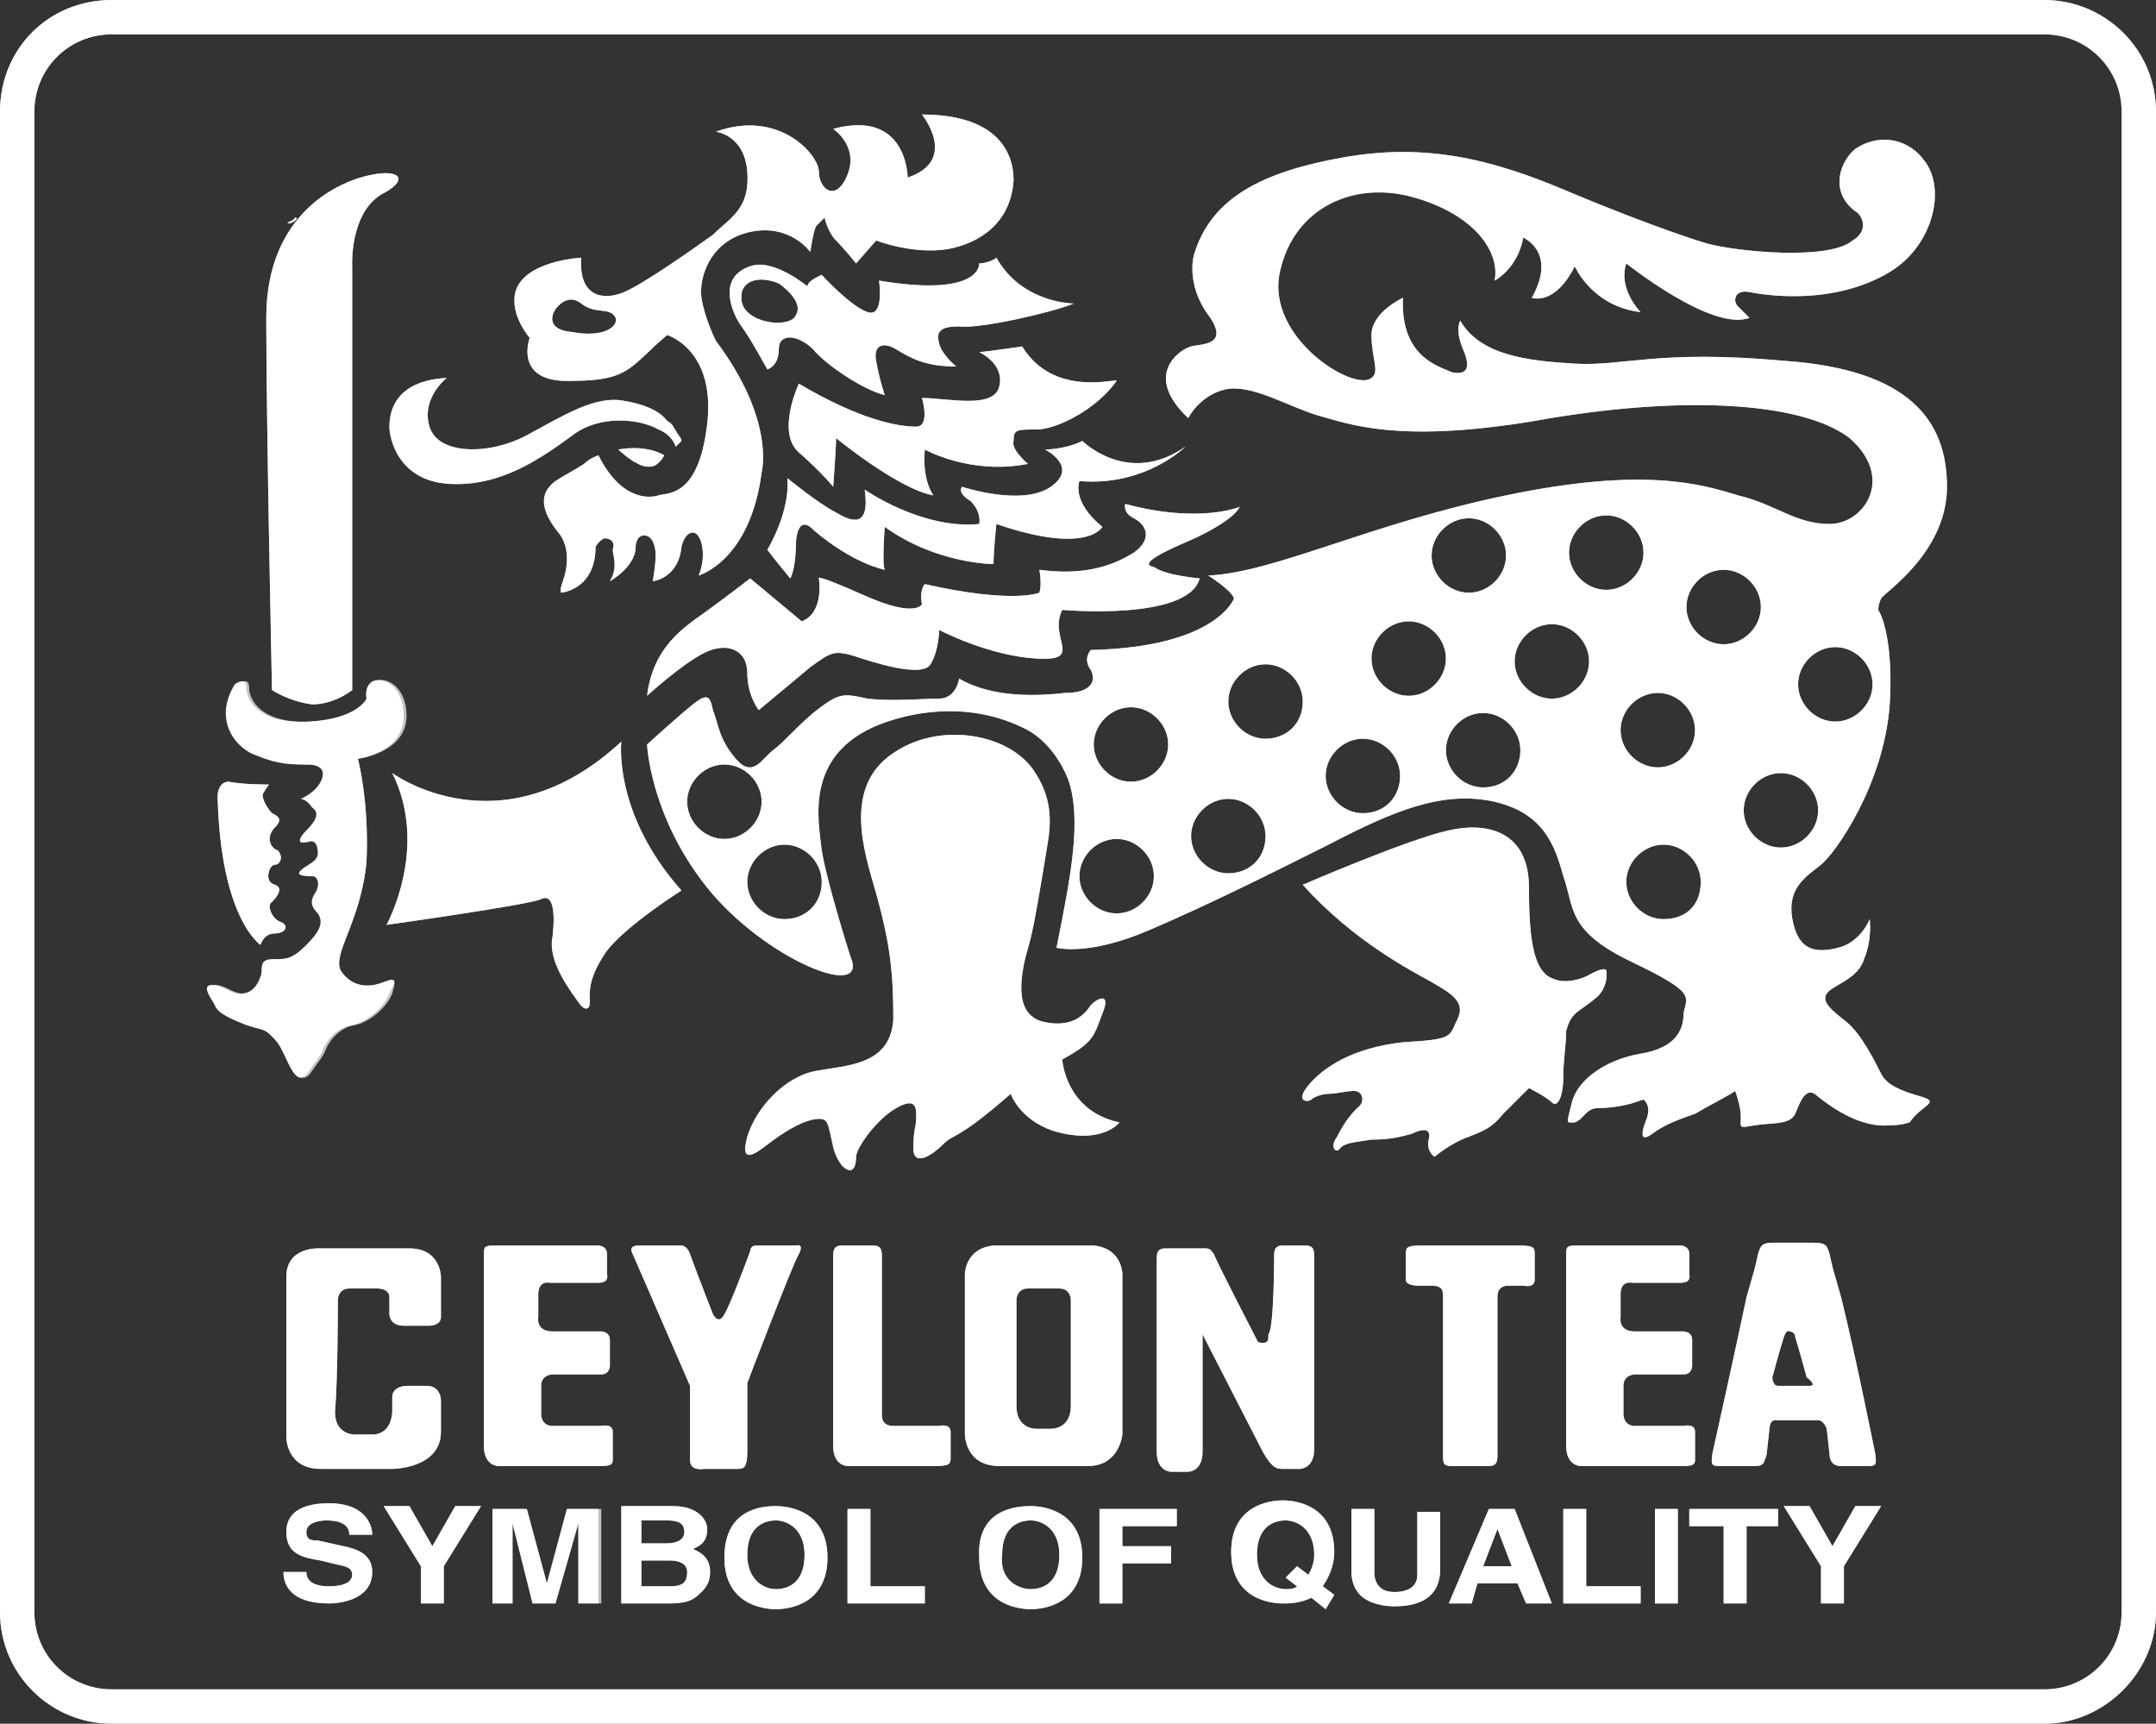 <svg xmlns="http://www.w3.org/2000/svg" xmlns:xlink="http://www.w3.org/1999/xlink" id="Layer_1" x="0px" y="0px" viewBox="-441 250.8 75.3 60.2" style="enable-background:new -441 250.8 75.3 60.2;" xml:space="preserve"><rect x="-441" y="250.8" width="75.3" height="60.2" fill="#333333" stroke="none"/><style type="text/css">	.st0{opacity:0.7;}	.st1{fill:#FFFFFF;}</style><g>	<g class="st0">		<g>			<path class="st1" d="M-369.6,311h-67.5c-2.1,0-3.9-1.7-3.9-3.9v-52.4c0-2.2,1.7-3.9,3.9-3.9h67.5c2.1,0,3.9,1.7,3.9,3.9v52.4    C-365.7,309.2-367.5,311-369.6,311z M-437.1,252c-1.5,0-2.7,1.2-2.7,2.7v52.4c0,1.5,1.2,2.7,2.7,2.7h67.5c1.5,0,2.7-1.2,2.7-2.7    v-52.4c0-1.5-1.2-2.7-2.7-2.7H-437.1z"></path>		</g>		<g>			<g>				<path class="st1" d="M-421,264.1c2,0,2-0.5,3.3-1.6c0,0,1.7,0.5,1.4,3.1c-0.3,2.6-1.4,2.4-1.7,2.5s-1.3,0.2-2.1-1.4     c0,0-0.3,0.1-0.5,0.3c-0.3,0.2-0.7,0.4-1,0.6c-0.4,0.3-0.7,0.8,0.1,1.8c0,0,0.3,0.3,0.3,0.9c0,0.7-0.3,1-0.2,1.2     c0,0,1.2-0.1,1.2-1.6c0,0,0.1-0.2,0.3-0.3c0.2,0,0.4,0.1,0.3,0.4c0,0.2,0.2,0.6-0.1,1.1c0,0,0.9-0.5,0.9-1.2c0,0,0-0.4,0.3-0.4     c0.3,0,0.4,0.4,0.4,0.7c0,0.3-0.1,0.9-0.1,0.9s0.9-0.1,1-1.2c0,0,0.1-0.5,0.4-0.5c0.3,0,0.5,0.8,0.2,1.5c0,0,1.8-0.5,2.2-3.6     c0,0,0.5-1.8-1.6-4.6c0,0-0.4-0.8-0.5-1.5c-0.1-0.7,0.3-2,1.7-2.3c1.4-0.3,2.1,0.7,2.1,0.7s0.1-0.7,0.2-0.9     c0.1-0.1,0.3-0.3,0.3-0.3s0.1,0.5,0.4,0.8c0.3,0.3,0.7,0.8,0.7,0.8l0.7-0.8c0,0,1.3,0.5,2.5,0.3c1.1-0.2,2.2-0.9,2.3-2.4     c0-1.1-0.7-2.3-3.2-2.3c0,0,1.3,1.6-0.5,2.2c0,0,0-2.4-2.6-1.7c0,0,0.9,0.6,0.5,1.6c-0.4,1-1,0.5-1-0.1c0-0.6-1.4-2.2-3.6-1.4     c0,0,1,0.1,1.1,1.4c0.1,1.3-0.6,1.6-1.2,2.2c-0.7,0.5-2.4,1.7-3.1,2c-0.7,0.3-1.6,0.2-1.5-1.2c0,0-2,0.1-2.3,1.2     c-0.2,0.8,0.5,1.6,0.5,1.6S-423.1,264.2-421,264.1z M-421.6,261.6c0,0,0.4-0.6,0.9-0.2s1,0.1,1.2,0.5c0.1,0.3-0.4,0.7-1.5,0.5     C-422.1,262.3-421.6,261.6-421.6,261.6z"></path>				<path class="st1" d="M-406.8,260c0,0,0.1,1.2-3.5,0.6c0,0,0.2,1.3-0.4,1.1c-0.6-0.2-1.6-1.3-1.6-1.3s-0.5,0.2-0.5,0.4     c0,0-1.2-1-2-0.7c-1.2,0.4-0.6,1.7-0.3,2.1c0.3,0.4,0.9,1.5,0.9,1.5s0.4-0.1,0.4-0.7s0.7-0.5,1.2,0c0.4,0.5,1.7,1.4,2.5,1.6     c0,0-0.2-0.6-0.3-1.2c-0.1-0.5,0.2-0.7,0.7-0.4c0.5,0.3,1,0.6,2.1,0.6c0,0-0.5-0.4-0.6-0.8c-0.1-0.4,0-0.6,0.7-0.6     c0.7,0.1,3.3-0.5,4-0.8c0,0-1.8,0-2.7-1.6C-406.3,259.9-406.6,260-406.8,260z M-413.2,261.8c-0.2,0.5-1.8,0.3-1.9-0.5     c-0.1-0.7,0.6-0.9,1.3-0.6C-413.8,260.7-412.9,261.3-413.2,261.8z"></path>				<path class="st1" d="M-405.3,262.9c0,0-1.4,0.2-1.5,0.2c0,0,0.9,0.4,0.7,1.2c-0.2,0.8-1.8,0.4-2.7,0.4c0,0,0.3,1-0.2,1     c-0.6,0-1.9-0.2-4.1-1.5c0,0-0.8,1.7,0,2.4c0.8,0.7,1.2,1.2,1.2,1.2s0.1-1.3,0.1-1.7c0,0,2.2,1.8,3.4,2c0,0-0.4-0.5-0.3-1.6     c0,0,1.6,0.9,3.6,0.5c0,0-0.6-0.5-0.5-0.8c0-0.4,0.1-0.4,0.8-0.4c0.7,0,2.1-0.7,2.8-1.7C-402,264-404.2,264.7-405.3,262.9z"></path>				<path class="st1" d="M-403.2,266.2c-0.6,0.3-1.3,0.3-1.3,0.3s1.2,0.6,0.2,1.3c-1,0.7-3.1,0-3.1,0s-0.2,0.2,0.3,0.5     c0.4,0.4,0.3,0.8,0.3,0.8c-2,0.2-4-1.2-4-1.2c0.2,1.4-0.5,1.1-1,0.8c-0.6-0.3-1.7-1.2-1.7-1.2c0.1,1.2-0.7,2.5-0.7,2.5     c0.3,0.4,0.8,1,0.8,1s0.2-0.3,0.2-1.3c0.1-1,0.6-0.4,0.6-0.4c1.4,1.2,2.5,1.4,2.5,1.4c-0.1-0.2,0-1.5,0-1.5     c1.8,1.3,3.8,1.3,3.8,1.3c0-0.5,0.1-1.4,0.1-1.4c3.2,1.1,3.7,0.1,3.7,0.1c-1.1-0.9-0.8-1.6-0.8-1.6c2.3,0.2,3.7-1.2,3.7-1.2     C-401.6,267.8-403.2,266.2-403.2,266.2z"></path>				<path class="st1" d="M-399.5,269.7c0.7-0.3,1.6-0.8,1.8-1.2c0,0-1.4,0.6-4-0.1c0,0-0.1,0.3,0.3,0.5c0.4,0.2,0.7,0.7,0,1.2     c-0.8,0.5-1.8,0.8-3.3,0.6c0,0,0.1,0.5,0,0.8c0,0-0.9,0.4-4-0.3c0,0-0.2,0.2-0.1,0.7c0,0-0.2,0.5-2-0.3     c-1.8-0.8-1.6-0.6-1.6-0.6s0.2,1.2-0.6,1.5l-1.8-1.5c0,0-0.9,0.7-1.6,1.2c-0.7,0.5-1.8,1.2-2,2.9c0,0,1.2-1.1,2-1.5     c0.8-0.4,1.5-0.1,1.5,0.7c0,0.8,0.4,1.3,0.4,1.3s1.2-1,1.8-1.5c0.7-0.5,0.8-0.6,1.5-0.4c0.6,0.2,2.4,0.8,2.7,0.3     s0.3-1.2,0.3-1.2s1.7,0.9,3.4,1c1.7,0.1,0.4-0.7,0.9-1.7c0,0,4.4,0.4,4.8-1.1c0,0-1.2-0.1-1.6-0.4     C-401.3,270.5-400.2,270-399.5,269.7z"></path>				<path class="st1" d="M-373.9,289.1c-0.7-0.2-1.2-0.4-1.4-0.8c-0.2-0.4-0.7-1.4-1.2-1.8s-0.9-0.7-0.7-1c0.2-0.3,1.1-0.5,1.3-1.2     c0.3-0.7,0.2-1.4,0.2-1.4s-0.3,0.8-1.1,1c-0.8,0.2-1.4,0.1-1.6-1c-0.2-1.1,0.5-1.5,1-1.9s2.2-2.8,2.4-5.6     c0.1-1.6-0.1-2.8-0.4-3.3c0,0,0-0.2,0.1-0.4c0.1-0.2,2.3-1.6,2.3-3.9c0-2.3-1.3-4.1-5.7-4.4c-4.4-0.4-5.6,0.2-7.3,0.1     s-3.3-0.3-4-1.5c0,0-0.2,0.3,0.1,1c0.3,0.7,0.1,0.9-0.4,0.8c-0.4-0.2-1.8-0.5-1.7-2.6c0,0-1.1,0.5-1.1,1.3c0,0.8,0.3,1.3,0,1.5     c-0.6,0.5-3.7-1.4-3.2-3.7c0.5-2.3,2.7-3.2,4.7-2.6c2.1,0.6,3,1.9,2.8,2.9c0,0,0.8-0.4,1-1.5c0,0,1.2,0.5,0.3,2.1     c0,0,0.8,0.3,1.5-1.1c0,0,0.6,1.4,2.3,1.6c0,0-0.8-0.8-0.5-1.7c0,0,3,2.4,4.3,1.9c0,0-0.2-0.2-0.4-0.4c-0.2-0.2-0.1-0.6,0.4-0.5     s2.9,0.5,4.9-0.7c1.5-0.9,2-2.9,1.2-3.9c-0.5-0.7-1.5-1-2.4-0.4c-0.5,0.4-0.9,1.4-0.1,2.1c0.1,0.1,0.2,0.1,0.3,0.3     c0.2,0.4-0.1,0.7-0.3,0.8c-0.8,0.7-4,0.4-5.1,0.1c0,0-1.7-0.5-4.8-1.8c-2.8-1.2-5.1-1.7-7.9-1.2c-2.8,0.5-4.6,1.4-5.2,3.4     c0,0-0.3,1,0.5,2.1c0.8,1.1-0.3,1-0.6,1.1c-0.4,0.1-1.7,1-0.1,2.5c0,0,0.4-0.8,1.3-1c0.9-0.2,2.2,0.6,3.2,0.9     c1.1,0.3,2.8,1,7.6,0.2c5-0.9,9.3-0.7,11,0.6c1.6,1.4,0.5,3-0.7,3c-1.2,0-1.9-0.7-3.2-1c-1.3-0.4-3.3-1-8.1,0s-8.1,2.7-10.4,2.8     c0,0,0.8,0.5,0.9,0.8c0,0-0.6,1.7-5,1.8c0,0-0.3,0.3,0,0.7c0.2,0.4,0,0.8-0.9,0.8c-0.9,0.1-2.5,0.2-3.7-0.5c0,0-0.1,0.7-0.7,0.7     c-0.6,0-1.6,0.1-2.5,0c-0.9-0.2-1-0.2-1.9,0.5c-0.8,0.7-1,1-1.4,1.3s-0.7,1-1.3,0.3c-0.6-0.7-0.6-1.2-0.8-1.7     c-0.1-0.5-0.2-0.6-0.7-0.2s-1.6,1.4-1.6,1.4s0.1,2.5,2.1,5s5.7,4,5,2.4c0,0-0.8-2.5-1-3.7c-0.1-1-0.7-3.5,2.3-4.5     c0.6-0.2,2.6-0.8,4.7,0.2c0.9,0.4,1.4,1.3,1.6,1.8c0.5,1.4,0.1,3.4-0.4,5.9c0,0,1.1,0.3,3.2-0.6c2.1-0.9,3.9-1.8,6.3-3     c2.3-1.2,4-1.9,5.8-1.5c1.7,0.4,2.1,1.5,2.4,2.6c0.4,1.1,0.1,1.9,2.4,3s1.9,1.2,1.8,1.8c0,0.6-0.3,1.2-1.5,1.4     c-1.2,0.2-2.2,0.9-2.4,1.7c-0.2,0.8-0.2,0.7,0.1,0.7c0.3-0.1,0.4-0.5,0.8-0.5c0.5,0,1-0.1,1.3-0.2c0.3-0.1,0.3-0.1,0.3-0.1     s0.3,0.2,0.1,0.7s-0.2,0.8,0.2,0.5c0.4-0.3,0.9-0.5,1.5-0.7c0.5-0.3,1.3-0.7,1.4-0.8c0,0,0.2,0.5,0.2,0.9c0,0.4-0.1,0.4,0.5,0.3     c0.6-0.1,1.2,0,1.4-0.4c0.2-0.5,0.4-1,0.8-0.6c0.5,0.4,1.5,1.1,2.5,1c0.1,0,0.4,0,0.6-0.1C-373.9,289.4-373.2,289.3-373.9,289.1     z M-415.7,280.1c-0.7,0-1.3-0.6-1.3-1.3c0-0.7,0.6-1.3,1.3-1.3c0.7,0,1.3,0.6,1.3,1.3C-414.4,279.5-415,280.1-415.7,280.1z      M-413.6,282.9c-0.7,0-1.3-0.6-1.3-1.3c0-0.7,0.6-1.3,1.3-1.3c0.7,0,1.3,0.6,1.3,1.3C-412.3,282.4-412.9,282.9-413.6,282.9z      M-376.9,273.4c0.7,0,1.3,0.6,1.3,1.3c0,0.7-0.6,1.3-1.3,1.3c-0.7,0-1.3-0.6-1.3-1.3C-378.2,274-377.6,273.4-376.9,273.4z      M-389.7,268.9c0.7,0,1.3,0.6,1.3,1.3c0,0.7-0.6,1.3-1.3,1.3c-0.7,0-1.3-0.6-1.3-1.3C-391,269.5-390.4,268.9-389.7,268.9z      M-402,282.7c-0.7,0-1.3-0.6-1.3-1.3c0-0.7,0.6-1.3,1.3-1.3s1.3,0.6,1.3,1.3C-400.7,282.1-401.3,282.7-402,282.7z M-401.5,278.1     c-0.7,0-1.3-0.6-1.3-1.3c0-0.7,0.6-1.3,1.3-1.3s1.3,0.6,1.3,1.3C-400.2,277.5-400.8,278.1-401.5,278.1z M-398.1,281.3     c-0.7,0-1.3-0.6-1.3-1.3s0.6-1.3,1.3-1.3c0.7,0,1.3,0.6,1.3,1.3C-396.8,280.8-397.4,281.3-398.1,281.3z M-396.8,276.6     c-0.7,0-1.3-0.6-1.3-1.3c0-0.7,0.6-1.3,1.3-1.3c0.7,0,1.3,0.6,1.3,1.3C-395.5,276.1-396.1,276.6-396.8,276.6z M-393.4,279.2     c-0.7,0-1.3-0.6-1.3-1.3c0-0.7,0.6-1.3,1.3-1.3c0.7,0,1.3,0.6,1.3,1.3C-392.1,278.6-392.6,279.2-393.4,279.2z M-391.8,275.1     c-0.7,0-1.3-0.6-1.3-1.3c0-0.7,0.6-1.3,1.3-1.3c0.7,0,1.3,0.6,1.3,1.3C-390.5,274.5-391.1,275.1-391.8,275.1z M-389.2,278.3     c-0.7,0-1.3-0.6-1.3-1.3s0.6-1.3,1.3-1.3c0.7,0,1.3,0.6,1.3,1.3C-387.9,277.7-388.4,278.3-389.2,278.3z M-386.8,275.2     c-0.7,0-1.3-0.6-1.3-1.3c0-0.7,0.6-1.3,1.3-1.3c0.7,0,1.3,0.6,1.3,1.3C-385.5,274.6-386.1,275.2-386.8,275.2z M-386.2,270.1     c0-0.7,0.6-1.3,1.3-1.3c0.7,0,1.3,0.6,1.3,1.3c0,0.7-0.6,1.3-1.3,1.3C-385.6,271.4-386.2,270.8-386.2,270.1z M-383.1,275     c0.7,0,1.3,0.6,1.3,1.3c0,0.7-0.6,1.3-1.3,1.3c-0.7,0-1.3-0.6-1.3-1.3C-384.4,275.6-383.8,275-383.1,275z M-382.9,282.9     c-0.7,0-1.3-0.6-1.3-1.3c0-0.7,0.6-1.3,1.3-1.3c0.7,0,1.3,0.6,1.3,1.3C-381.6,282.4-382.1,282.9-382.9,282.9z M-380.8,273.3     c-0.7,0-1.3-0.6-1.3-1.3s0.6-1.3,1.3-1.3c0.7,0,1.3,0.6,1.3,1.3C-379.5,272.7-380.1,273.3-380.8,273.3z M-380.1,279.1     c0-0.7,0.6-1.3,1.3-1.3c0.7,0,1.3,0.6,1.3,1.3c0,0.7-0.6,1.3-1.3,1.3C-379.5,280.4-380.1,279.8-380.1,279.1z"></path>				<path class="st1" d="M-385.2,285.6c0.4-0.4,0.3-0.9,0.3-0.9s0-0.2-0.7,0.2c-0.7,0.3-1.1,0.1-1.1,0.1c-0.7-0.2-0.9-1.2-0.9-3.2     s-1.5-2.3-2.8-2c-1.4,0.3-5.1,1.9-5.1,1.9c1.8,2,3.8,3,4.5,3.4s1.2,0.7,0.9,1.3c-0.3,0.6-0.1,0.7-1.9,0.8     c-1.8,0.2-2.8,0.9-3.3,1.5c-0.5,0.6,0,0.6,0.1,0.5c0.1-0.1,0.4-0.2,0.6-0.2c0.3,0,0.6-0.1,0.9-0.1c0.3,0,0.4,0.4,0.1,0.6     c-0.3,0.3-0.5,0.6-0.7,1c-0.3,0.4,0,0.6,0.1,0.4c0.2-0.2,0.5-0.2,1.1-0.3c0.7,0,1-0.1,1.4-0.2c0.4-0.2,0.7-0.2,0.6,0.2     s0.2,0.6,0.2,0.6s0.6-0.5,1.2-0.7c0.5-0.2,0.8-0.3,1.2-0.8c0.5-0.5,0.9-0.9,0.9-0.9s0.6,0.3,0.8,0.5c0.2,0.2,0.4-0.2,0.4-0.9     c0-0.6,0.1-1.1,0.1-1.6C-386.1,286.1-385.9,286.2-385.2,285.6z"></path>				<path class="st1" d="M-403.9,287.8c1.1-0.6,1.1-0.8,1.4-1.6c0.3-0.7-0.1-0.6-0.4-0.3c-0.2,0.3-0.6,0.8-1.6,0.6s-0.9-1.3-0.7-2.2     c0.2-0.8,0.2-0.4,0.8-4.1c0.2-1.2-0.1-1.9-0.5-2.5c-0.9-1.3-3.3-1.7-4.9-0.6c-1.8,1.2-1,3.5-0.6,4.9c0.5,1.8,0.6,2.8,0.6,4.4     c-0.1,1.6-1.6,1.6-2.7,1.8c-1.1,0.2-2.1,1.3-2.4,2.3c-0.3,1.1,0.4,0.5,0.8,0.2c0.4-0.3,1-0.7,1.5-0.8s0.5,0.1,0.6,0.5     s0.1,0.7,0.4,1.1c0.4,0.4,0.5,0,0.5-0.3c0-0.3,0.7-1.3,1.4-1.7c0.7-0.4,0.7,0,0.7,0.3c0,0.4-0.1,0.4-0.1,1.1     c0,0.7,0.7,0.2,1-0.1c0.3-0.3,0.3-0.2,0.9-0.6c0.6-0.4,1.5-1.2,1.5-1.2s0.3,0.9,1.5,1.3c1.7,0.5,2.3-0.3,2.3-0.3     C-403.8,289.6-403.9,287.8-403.9,287.8z"></path>				<path class="st1" d="M-419.3,276.7c-4.2,3.9-8,1.1-8,1.1c1.3,2.6-0.2,5.3-0.2,5.3s5-0.7,5.4-0.9c0.4-0.2,0.5,0.4,0.4,1.3     c-0.2,0.9,0.7,2,0.9,2.3c0.2,0.3,0.4,0.3,0.4,0c0-0.3-0.1-0.8,0.6-1.8c0.7-0.9,2.6-2.1,2.6-2.1     C-419.6,279.2-419.3,276.7-419.3,276.7z"></path>				<path class="st1" d="M-427.6,285.1c-0.5,0.2-1.1,0.2-1.5-0.4c-0.3-0.6,0.7-1.7,0.9-3.8c0.1-2.1-0.3-3.6-0.3-3.6s1.7-0.2,1.7-1.5     c0-1-0.7-1.4-1.1-1.2c-0.3,0.2-0.2,0.6-0.2,0.6s-0.3,0.7-2,0.8c-1.7,0.1-2.2-0.7-2.2-1.2c0-0.4-0.4-0.1-0.4-0.1     c-0.8,1.3,0.1,2.3,0.8,2.5c0.7,0.3,1.2,0.3,1.7,0.3s0.7,0.2,0.5,0.6c-0.2,0.4-0.7,0.6-0.7,0.6s0.2,0,0.4,0.3     c0.3,0.2,0.1,0.5-0.2,0.8c-0.3,0.3-0.3,0.5,0,0.4c0.3-0.1,0.4,0.1,0.4,0.4c0,0.3-0.4,0.4-0.6,0.6c-0.2,0.2,0.2,0.2,0.4,0.2     s0.3,0.3,0.1,0.6c-0.2,0.3-0.1,0.5,0.1,0.7c0.2,0.3,0.1,0.6-0.4,1.1s-0.7,0.5-1.2,0.5s-0.3,0.4-0.4,0.6     c-0.1,0.3-0.3,0.6-0.7,0.6s-0.6-0.3-1-0.3s0,0.5,0.1,0.7c0.1,0.3,0.6,0.5,1.1,0.7c0.5,0.2,0.6,0.1,0.9,0.4     c0.3,0.3,0.3,0.4,0.6,1c0.3,0.6,0.5,0.5,0.7,0.2c0.2-0.3,0.4-0.5,0.5-0.8c0.1-0.2,0.4-0.7,1-0.8c0.5-0.1,1.1-0.6,1.3-1.1     C-427.2,285.1-427.1,284.9-427.6,285.1z"></path>				<path class="st1" d="M-431.9,283.8c0,0,0.1-0.4,0.5-0.4s0.5-0.3,0.2-0.4c-0.3-0.1-0.5-0.6-0.3-0.7c0.2-0.2,0.4-0.5,0.1-0.6     c-0.4-0.1-0.2-0.7,0-0.7c0.2,0,0.3-0.3,0.1-0.5c-0.3-0.1-0.4-0.5-0.1-0.8c0.3-0.3,0.1-0.4-0.1-0.5c-0.2-0.2-0.4-0.6-0.3-0.7     c0.1-0.2,0.2-0.3,0.2-0.3s-1,0-1.4-0.1c-0.4,0-0.4,0.5-0.4,0.5C-433.3,282.9-431.9,283.8-431.9,283.8z"></path>				<path class="st1" d="M-430.1,275.4c0.8,0,1.4-0.5,1.4-0.5v-14.8c0,0-0.1-1.8,1-2.5c1-0.5,0.7-0.9-0.3-0.7     c-1.1,0.2-3.7,1.3-3.7,5c0,3.7,0.2,13,0.2,13S-430.9,275.3-430.1,275.4z"></path>				<path class="st1" d="M-419.4,266.5c0,0,0.9-0.2,1.6,0.2c0,0-0.2,0.4-0.5,0.4c-0.3,0-0.4-0.1-0.6-0.2     C-419.2,266.7-419.4,266.5-419.4,266.5z"></path>				<path class="st1" d="M-417.7,265.5c-0.3-0.4-0.9-0.6-1.5-0.7c-1-0.2-2.1,0.5-3.4,1.2c-1.3,0.7-3.1,0.7-3.4-0.3s0.6-1.7,0.6-1.7     c-1.9,0.1-2,1.3-2,1.7c0,0.4,0.3,1.9,2.1,2c1.8,0.1,3.2-0.9,4.3-1.7c0.9-0.7,2.3-0.6,3-0.2c0.5,0.2,0.6,0.6,0.6,0.6     s0.1-0.1,0.2-0.2c0,0,0-0.1-0.1-0.2C-417.5,265.7-417.5,265.6-417.7,265.5z"></path>			</g>			<path class="st1" d="M-429.2,296.2c0,0,0-0.4,0.4-0.4c0.4,0,1,0,1,0s0.4,0,0.4,0.3c0,0.4,0,0.6,0,0.6s0,0.4,0.5,0.4    c0.6,0,0.9,0,0.9,0s0.4,0,0.4-0.3c0-0.4,0-1.4,0-1.4s0-1-1.1-1c-1.2,0-3.1,0-3.1,0s-1.2-0.1-1.2,1c0,1.2,0,5.6,0,5.6    s0,1.1,1.2,1.1c1.1,0,2.5,0,2.5,0s1.7,0,1.7-1.3c0-1,0-1.1,0-1.1s0-0.5-0.5-0.5c-0.6,0-0.7,0-0.7,0s-0.5,0-0.5,0.4    c0,0.5,0,0.5,0,0.5s0,0.8-0.7,0.8s-0.5,0-0.5,0s-0.8,0.1-0.8-0.8C-429.2,299-429.2,296.2-429.2,296.2z"></path>			<path class="st1" d="M-401.8,295.3L-401.8,295.3c0,0,0-0.9-1-1c-0.1,0-0.2,0-0.2,0c-1.2,0-3.1,0-3.1,0s-0.1,0-0.2,0    c-1,0.1-1,1-1,1l0,0l0,0c0,1.2,0,5.6,0,5.6s0,1.1,1.2,1.1h0.5c1,0,2,0,2,0h0.6c1.1,0,1.2-1.1,1.2-1.1S-401.8,296.5-401.8,295.3    L-401.8,295.3z M-404.8,300.7c-0.2,0-0.7-0.1-0.7-0.8c0-0.9,0-3.7,0-3.7s0-0.4,0.4-0.4h1.1c0.4,0,0.4,0.4,0.4,0.4s0,2.8,0,3.7    c0,0.7-0.5,0.8-0.7,0.8H-404.8z"></path>			<path class="st1" d="M-424.1,294.6c0-0.2,0-0.3,0.3-0.3c0.2,0,3.7,0,3.7,0s0.3,0,0.3,0.3c0,0.3,0,0.7,0,0.7s0.1,0.3-0.3,0.3    s-1.7,0-1.7,0s-0.4-0.1-0.4,0.4s0,0.8,0,0.8s-0.1,0.5,0.5,0.5c0.6,0,1.7,0,1.7,0s0.3,0,0.3,0.3c0,0.3,0,0.9,0,0.9s0,0.3-0.3,0.3    s-1.7,0-1.7,0s-0.4,0-0.4,0.4c0,0.4,0,1,0,1s0,0.4,0.4,0.4c0.5,0,1.7,0,1.7,0s0.4-0.1,0.4,0.2c0,0.3,0,1,0,1    c0,0.2-0.2,0.2-0.5,0.2c-0.6,0-3.5,0-3.5,0s-0.5,0-0.5-0.7C-424.1,300.5-424.1,294.6-424.1,294.6z"></path>			<path class="st1" d="M-386.3,294.6c0-0.2,0-0.3,0.3-0.3c0.2,0,3.7,0,3.7,0s0.3,0,0.3,0.3c0,0.3,0,0.7,0,0.7s0.1,0.3-0.3,0.3    c-0.4,0-1.7,0-1.7,0s-0.4-0.1-0.4,0.4s0,0.8,0,0.8s-0.1,0.5,0.5,0.5s1.7,0,1.7,0s0.3,0,0.3,0.3c0,0.3,0,0.9,0,0.9s0,0.3-0.3,0.3    c-0.3,0-1.7,0-1.7,0s-0.4,0-0.4,0.4c0,0.4,0,1,0,1s0,0.4,0.4,0.4c0.5,0,1.7,0,1.7,0s0.4-0.1,0.4,0.2c0,0.3,0,1,0,1    c0,0.2-0.2,0.2-0.5,0.2c-0.6,0-3.5,0-3.5,0s-0.5,0-0.5-0.7C-386.3,300.5-386.3,294.6-386.3,294.6z"></path>			<path class="st1" d="M-411.9,300.1c0,0.6,0,1,0,1.2c0,0.7,0.5,0.7,0.5,0.7s2.5,0,3.1,0c0.5,0,0.5-0.1,0.5-0.3c0,0,0-0.6,0-0.9    c0-0.3-0.4-0.2-0.4-0.2s-1,0-1.6,0c-0.4,0-0.4-0.3-0.4-0.4l0,0c0-1.9,0-5.5,0-5.5c0-0.2,0-0.4-0.3-0.4c-0.2,0-0.3,0-0.3,0h-0.1    c0,0-0.5,0-0.7,0c-0.3,0-0.3,0.2-0.3,0.4C-411.9,294.7-411.9,298.2-411.9,300.1"></path>			<path class="st1" d="M-388.9,294.3c0.4,0,0.8,0,1,0c0.5,0,0.5,0.1,0.5,0.3c0,0,0,0.6,0,0.9s-0.4,0.2-0.4,0.2s0,0-0.5,0    c-0.4,0-0.4,0.3-0.4,0.4l0,0c0,1.9,0,5.5,0,5.5c0,0.2,0,0.4-0.3,0.4c-0.2,0-0.3,0-0.3,0h-0.1h-0.4h-0.2c0,0-0.1,0-0.3,0    c-0.3,0-0.3-0.1-0.3-0.4c0,0,0-3.5,0-5.5l0,0c0-0.2,0-0.4-0.4-0.4c-0.5,0-0.5,0-0.5,0s-0.4,0-0.4-0.2c0-0.3,0-0.9,0-0.9    c0-0.2,0-0.3,0.5-0.3c0.2,0,0.6,0,1,0H-388.9z"></path>			<path class="st1" d="M-396.5,294.7c0-0.2,0-0.4,0.3-0.4c0.2,0,0.3,0,0.3,0h-0.2c0,0,0.5,0,0.7,0c0.3,0,0.3,0.2,0.3,0.4    c0,0,0,3.5,0,5.5v0.3c0,0.6,0,0.7,0,0.9c0,0.7-0.5,0.7-0.5,0.7h-0.6c-0.2,0-0.4,0-0.8-0.8l-2-3.9c0,0.6,0,3.9,0,4.1    c0,0.7-0.5,0.7-0.5,0.7s0,0-0.2,0h-0.1c-0.2,0-0.3,0-0.3,0s-0.5,0-0.5-0.7c0-0.2,0-0.3,0-0.9v-0.3c0-1.9,0-5.5,0-5.5    c0-0.2,0-0.4,0.3-0.4c0.2,0,0.7,0,0.7,0h0.4c0,0,0.1,0,0.3,0c0.2,0,0.2,0.1,0.3,0.2c0,0.1,1.5,3,1.5,3s0,0.1,0.2,0.1    c0.2,0,0.2-0.1,0.2-0.3C-396.5,297.2-396.5,294.7-396.5,294.7z"></path>			<path class="st1" d="M-418.9,294.6c0,0-0.2-0.3,0.2-0.3c0.4,0,1.5,0,1.5,0s0.2,0,0.3,0.3c0.1,0.3,0.8,2.1,0.8,2.1s0.2,0.4,0.4,0    c0.2-0.3,0.9-2.2,0.9-2.2s0-0.2,0.2-0.2c0.3,0,1.4,0,1.4,0s0.3-0.1,0.1,0.3c-0.2,0.3-1.8,4.5-1.8,4.5v2.4c0,0.5-0.1,0.6-0.3,0.6    c-0.3,0-1.2,0-1.2,0s-0.5,0.1-0.5-0.3c0-0.4,0-2.6,0-2.6L-418.9,294.6z"></path>			<path class="st1" d="M-375.5,301.6c0,0-0.7-3.5-1.2-5.5l0,0l-0.2-0.7c-0.1-0.3-0.2-0.8-0.2-0.8c-0.1-0.3-0.1-0.4-0.6-0.4    c-0.1,0-0.2,0-0.4,0h-0.5c-0.2,0-0.3,0-0.4,0c-0.5,0-0.5,0.1-0.6,0.4c0,0-0.1,0.5-0.2,0.8l-0.2,0.7l0,0c-0.4,1.9-1.2,5.5-1.2,5.5    c0,0.2-0.1,0.4,0.2,0.4c0.2,0,0.3,0,0.3,0h0.1h0.3h0.3c0,0,0.1,0,0.3,0c0.3,0,0.3-0.1,0.4-0.4l0.1-0.9c0,0,0-0.3,0.2-0.3    c0.3,0,0.7,0,0.7,0h0.1c0,0,0.4,0,0.7,0c0.2,0,0.3,0.3,0.3,0.3l0.1,0.9c0,0.2,0.1,0.4,0.4,0.4c0.2,0,0.3,0,0.3,0h0.1h0.3l0,0    c0,0,0.1,0,0.3,0C-375.4,302-375.5,301.8-375.5,301.6z M-377.8,299.2c-0.3,0-0.5,0-0.5,0h-0.1c0,0-0.2,0-0.5,0    c-0.2,0-0.2-0.3-0.2-0.3s0.3-1.1,0.4-1.4c0.1-0.3,0.2-0.2,0.2-0.2s0.2,0,0.2,0.2c0.1,0.3,0.4,1.4,0.4,1.4    S-377.5,299.2-377.8,299.2z"></path>			<g>				<path class="st1" d="M-430.3,305.7c0,0.2,0.1,0.5,0.8,0.5c0.4,0,0.8-0.1,0.8-0.4c0-0.3-0.3-0.3-0.7-0.4l-0.4-0.1     c-0.6-0.1-1.2-0.2-1.2-1c0-0.4,0.2-1,1.5-1c1.2,0,1.5,0.7,1.5,1.1h-0.8c0-0.2-0.1-0.5-0.8-0.5c-0.3,0-0.7,0.1-0.7,0.4     c0,0.3,0.2,0.3,0.4,0.3l0.9,0.2c0.5,0.1,1,0.3,1,0.9c0,1-1.2,1.1-1.5,1.1c-1.4,0-1.6-0.7-1.6-1.1H-430.3z"></path>				<path class="st1" d="M-425.5,306.8h-0.8v-1.3l-1.3-2.1h0.9l0.8,1.4l0.8-1.4h0.9l-1.3,2.1C-425.5,305.5-425.5,306.8-425.5,306.8z     "></path>				<path class="st1" d="M-420.1,306.8h-0.7V304l0,0l-0.8,2.8h-0.8l-0.7-2.8l0,0v2.8h-0.7v-3.3h1.2l0.7,2.6l0,0l0.7-2.6h1.2v3.3     H-420.1z"></path>				<path class="st1" d="M-419.4,303.4h1.9c0.9,0,1.2,0.5,1.2,0.8c0,0.5-0.3,0.6-0.5,0.7c0.5,0.2,0.6,0.5,0.6,0.8     c0,0.3-0.1,0.5-0.3,0.7c-0.3,0.3-0.5,0.4-1.2,0.4h-1.6v-3.4H-419.4z M-418.6,304.7h0.9c0.3,0,0.6-0.1,0.6-0.4     c0-0.3-0.2-0.4-0.6-0.4h-0.9V304.7z M-418.6,306.2h1c0.4,0,0.6-0.1,0.6-0.5c0-0.3-0.3-0.4-0.6-0.4h-1V306.2z"></path>				<path class="st1" d="M-413.9,303.4c0.5,0,1.8,0.2,1.8,1.8c0,1.6-1.3,1.8-1.8,1.8s-1.8-0.2-1.8-1.8     C-415.7,303.5-414.4,303.4-413.9,303.4z M-413.9,306.3c0.4,0,1-0.2,1-1.2c0-0.9-0.6-1.2-1-1.2s-1,0.2-1,1.2     C-414.9,306-414.3,306.3-413.9,306.3z"></path>				<path class="st1" d="M-410.6,306.2h1.9v0.6h-2.7v-3.3h0.8C-410.6,303.5-410.6,306.2-410.6,306.2z"></path>				<path class="st1" d="M-405,303.4c0.5,0,1.8,0.2,1.8,1.8c0,1.6-1.3,1.8-1.8,1.8s-1.8-0.2-1.8-1.8     C-406.9,303.5-405.5,303.4-405,303.4z M-405,306.3c0.4,0,1-0.2,1-1.2c0-0.9-0.6-1.2-1-1.2s-1,0.2-1,1.2     C-406.1,306-405.5,306.3-405,306.3z"></path>				<path class="st1" d="M-401.8,306.8h-0.8v-3.3h2.7v0.6h-1.9v0.7h1.7v0.6h-1.7V306.8z"></path>				<path class="st1" d="M-394.7,307l-0.5-0.4c-0.4,0.2-0.8,0.2-1,0.2c-0.5,0-1.8-0.2-1.8-1.8s1.3-1.8,1.8-1.8s1.8,0.2,1.8,1.8     c0,0.5-0.2,0.9-0.4,1.2l0.4,0.3L-394.7,307z M-395.7,305.5l0.4,0.3c0.1-0.2,0.2-0.4,0.2-0.7c0-0.9-0.6-1.2-1-1.2s-1,0.2-1,1.2     c0,0.9,0.6,1.2,1,1.2c0.1,0,0.3,0,0.4-0.1l-0.4-0.3L-395.7,305.5z"></path>				<path class="st1" d="M-390.7,305.6c0,0.9-0.6,1.3-1.6,1.3c-0.4,0-0.9-0.1-1.2-0.4c-0.2-0.2-0.3-0.5-0.3-0.8v-2.2h0.8v2.2     c0,0.5,0.3,0.7,0.7,0.7c0.5,0,0.8-0.2,0.8-0.6v-2.2h0.8V305.6z"></path>				<path class="st1" d="M-389.6,306.8h-0.8l1.4-3.3h0.9l1.3,3.3h-0.9l-0.3-0.7h-1.4L-389.6,306.8z M-389.2,305.5h1l-0.5-1.3l0,0     L-389.2,305.5z"></path>				<path class="st1" d="M-385.6,306.2h1.9v0.6h-2.7v-3.3h0.8V306.2z"></path>				<path class="st1" d="M-382.4,306.8h-0.8v-3.3h0.8V306.8z"></path>				<path class="st1" d="M-380,306.8h-0.8v-2.7h-1.2v-0.6h3.1v0.6h-1.1V306.8z"></path>				<path class="st1" d="M-376.6,306.8h-0.8v-1.3l-1.3-2.1h0.9l0.8,1.4l0.8-1.4h0.9l-1.3,2.1C-376.6,305.5-376.6,306.8-376.6,306.8z     "></path>			</g>			<g>				<path class="st1" d="M-430.9,258.6c0.1,0,0.4-0.2,0.2-0.2C-430.7,258.5-431.1,258.6-430.9,258.6L-430.9,258.6z"></path>			</g>		</g>	</g>	<g>		<path class="st1" d="M-369.6,311h-67.5c-2.1,0-3.9-1.7-3.9-3.9v-52.4c0-2.2,1.7-3.9,3.9-3.9h67.5c2.1,0,3.9,1.7,3.9,3.9v52.4   C-365.7,309.2-367.5,311-369.6,311z M-437.1,252c-1.5,0-2.7,1.2-2.7,2.7v52.4c0,1.5,1.2,2.7,2.7,2.7h67.5c1.5,0,2.7-1.2,2.7-2.7   v-52.4c0-1.5-1.2-2.7-2.7-2.7H-437.1z"></path>	</g>	<g>		<g>			<path class="st1" d="M-421,264.1c2,0,2-0.5,3.3-1.6c0,0,1.7,0.5,1.4,3.1c-0.3,2.6-1.4,2.4-1.7,2.5s-1.3,0.2-2.1-1.4    c0,0-0.3,0.1-0.5,0.3c-0.3,0.2-0.7,0.4-1,0.6c-0.4,0.3-0.7,0.8,0.1,1.8c0,0,0.3,0.3,0.3,0.9c0,0.7-0.3,1-0.2,1.2    c0,0,1.2-0.1,1.2-1.6c0,0,0.1-0.2,0.3-0.3c0.2,0,0.4,0.1,0.3,0.4c0,0.2,0.2,0.6-0.1,1.1c0,0,0.9-0.5,0.9-1.2c0,0,0-0.4,0.3-0.4    c0.3,0,0.4,0.4,0.4,0.7c0,0.3-0.1,0.9-0.1,0.9s0.9-0.1,1-1.2c0,0,0.1-0.5,0.4-0.5c0.3,0,0.5,0.8,0.2,1.5c0,0,1.8-0.5,2.2-3.6    c0,0,0.5-1.8-1.6-4.6c0,0-0.4-0.8-0.5-1.5c-0.1-0.7,0.3-2,1.7-2.3c1.4-0.3,2.1,0.7,2.1,0.7s0.1-0.7,0.2-0.9    c0.1-0.1,0.3-0.3,0.3-0.3s0.1,0.5,0.4,0.8c0.3,0.3,0.7,0.8,0.7,0.8l0.7-0.8c0,0,1.3,0.5,2.5,0.3c1.1-0.2,2.2-0.9,2.3-2.4    c0-1.1-0.7-2.3-3.2-2.3c0,0,1.3,1.6-0.5,2.2c0,0,0-2.4-2.6-1.7c0,0,0.9,0.6,0.5,1.6c-0.4,1-1,0.5-1-0.1c0-0.6-1.4-2.2-3.6-1.4    c0,0,1,0.1,1.1,1.4c0.1,1.3-0.6,1.6-1.2,2.2c-0.7,0.5-2.4,1.7-3.1,2c-0.7,0.3-1.6,0.2-1.5-1.2c0,0-2,0.1-2.3,1.2    c-0.2,0.8,0.5,1.6,0.5,1.6S-423.1,264.2-421,264.1z M-421.6,261.6c0,0,0.4-0.6,0.9-0.2s1,0.1,1.2,0.5c0.1,0.3-0.4,0.7-1.5,0.5    C-422.1,262.3-421.6,261.6-421.6,261.6z"></path>			<path class="st1" d="M-406.8,260c0,0,0.1,1.2-3.5,0.6c0,0,0.2,1.3-0.4,1.1c-0.6-0.2-1.6-1.3-1.6-1.3s-0.5,0.2-0.5,0.4    c0,0-1.2-1-2-0.7c-1.2,0.4-0.6,1.7-0.3,2.1c0.3,0.4,0.9,1.5,0.9,1.5s0.4-0.1,0.4-0.7s0.7-0.5,1.2,0c0.4,0.5,1.7,1.4,2.5,1.6    c0,0-0.2-0.6-0.3-1.2c-0.1-0.5,0.2-0.7,0.7-0.4c0.5,0.3,1,0.6,2.1,0.6c0,0-0.5-0.4-0.6-0.8c-0.1-0.4,0-0.6,0.7-0.6    c0.7,0.1,3.3-0.5,4-0.8c0,0-1.8,0-2.7-1.6C-406.3,259.9-406.6,260-406.8,260z M-413.2,261.8c-0.2,0.5-1.8,0.3-1.9-0.5    c-0.1-0.7,0.6-0.9,1.3-0.6C-413.8,260.7-412.9,261.3-413.2,261.8z"></path>			<path class="st1" d="M-405.3,262.9c0,0-1.4,0.2-1.5,0.2c0,0,0.9,0.4,0.7,1.2c-0.2,0.8-1.8,0.4-2.7,0.4c0,0,0.3,1-0.2,1    c-0.6,0-1.9-0.2-4.1-1.5c0,0-0.8,1.7,0,2.4c0.8,0.7,1.2,1.2,1.2,1.2s0.1-1.3,0.1-1.7c0,0,2.2,1.8,3.4,2c0,0-0.4-0.5-0.3-1.6    c0,0,1.6,0.9,3.6,0.5c0,0-0.6-0.5-0.5-0.8c0-0.4,0.1-0.4,0.8-0.4c0.7,0,2.1-0.7,2.8-1.7C-402,264-404.2,264.7-405.3,262.9z"></path>			<path class="st1" d="M-403.2,266.2c-0.6,0.3-1.3,0.3-1.3,0.3s1.2,0.6,0.2,1.3c-1,0.7-3.1,0-3.1,0s-0.2,0.2,0.3,0.5    c0.4,0.4,0.3,0.8,0.3,0.8c-2,0.2-4-1.2-4-1.2c0.2,1.4-0.5,1.1-1,0.8c-0.6-0.3-1.7-1.2-1.7-1.2c0.1,1.2-0.7,2.5-0.7,2.5    c0.3,0.4,0.8,1,0.8,1s0.2-0.3,0.2-1.3c0.1-1,0.6-0.4,0.6-0.4c1.4,1.2,2.5,1.4,2.5,1.4c-0.1-0.2,0-1.5,0-1.5    c1.8,1.3,3.8,1.3,3.8,1.3c0-0.5,0.1-1.4,0.1-1.4c3.2,1.1,3.7,0.1,3.7,0.1c-1.1-0.9-0.8-1.6-0.8-1.6c2.3,0.2,3.7-1.2,3.7-1.2    C-401.6,267.8-403.2,266.2-403.2,266.2z"></path>			<path class="st1" d="M-399.5,269.7c0.7-0.3,1.6-0.8,1.8-1.2c0,0-1.4,0.6-4-0.1c0,0-0.1,0.3,0.3,0.5c0.4,0.2,0.7,0.7,0,1.2    c-0.8,0.5-1.8,0.8-3.3,0.6c0,0,0.1,0.5,0,0.8c0,0-0.9,0.4-4-0.3c0,0-0.2,0.2-0.1,0.7c0,0-0.2,0.5-2-0.3c-1.8-0.8-1.6-0.6-1.6-0.6    s0.2,1.2-0.6,1.5l-1.8-1.5c0,0-0.9,0.7-1.6,1.2c-0.7,0.5-1.8,1.2-2,2.9c0,0,1.2-1.1,2-1.5c0.8-0.4,1.5-0.1,1.5,0.7    c0,0.8,0.4,1.3,0.4,1.3s1.2-1,1.8-1.5c0.7-0.5,0.8-0.6,1.5-0.4c0.6,0.2,2.4,0.8,2.7,0.3s0.3-1.2,0.3-1.2s1.7,0.9,3.4,1    c1.7,0.1,0.4-0.7,0.9-1.7c0,0,4.4,0.4,4.8-1.1c0,0-1.2-0.1-1.6-0.4C-401.3,270.5-400.2,270-399.5,269.7z"></path>			<path class="st1" d="M-373.9,289.1c-0.7-0.2-1.2-0.4-1.4-0.8c-0.2-0.4-0.7-1.4-1.2-1.8s-0.9-0.7-0.7-1c0.2-0.3,1.1-0.5,1.3-1.2    c0.3-0.7,0.2-1.4,0.2-1.4s-0.3,0.8-1.1,1c-0.8,0.2-1.4,0.1-1.6-1c-0.2-1.1,0.5-1.5,1-1.9s2.2-2.8,2.4-5.6    c0.1-1.6-0.1-2.8-0.4-3.3c0,0,0-0.2,0.1-0.4c0.1-0.2,2.3-1.6,2.3-3.9c0-2.3-1.3-4.1-5.7-4.4c-4.4-0.4-5.6,0.2-7.3,0.1    s-3.3-0.3-4-1.5c0,0-0.2,0.3,0.1,1c0.3,0.7,0.1,0.9-0.4,0.8c-0.4-0.2-1.8-0.5-1.7-2.6c0,0-1.1,0.5-1.1,1.3c0,0.8,0.3,1.3,0,1.5    c-0.6,0.5-3.7-1.4-3.2-3.7c0.5-2.3,2.6-3.2,4.7-2.6s3,1.9,2.8,2.9c0,0,0.8-0.4,1-1.5c0,0,1.2,0.5,0.3,2.1c0,0,0.8,0.3,1.5-1.1    c0,0,0.6,1.4,2.3,1.6c0,0-0.8-0.8-0.5-1.7c0,0,3,2.4,4.3,1.9c0,0-0.2-0.2-0.4-0.4c-0.2-0.2-0.1-0.6,0.4-0.5s2.9,0.5,4.9-0.7    c1.5-0.9,2-2.9,1.2-3.9c-0.5-0.7-1.5-1-2.4-0.4c-0.5,0.4-0.9,1.4-0.1,2.1c0.1,0.1,0.2,0.1,0.3,0.3c0.2,0.4-0.1,0.7-0.3,0.8    c-0.8,0.7-4,0.4-5.1,0.1c0,0-1.7-0.5-4.8-1.8c-2.8-1.2-5.1-1.7-7.9-1.2c-2.8,0.5-4.6,1.4-5.2,3.4c0,0-0.3,1,0.5,2.1    c0.8,1.1-0.3,1-0.6,1.1c-0.4,0.1-1.7,1-0.1,2.5c0,0,0.4-0.8,1.3-1c0.9-0.2,2.2,0.6,3.2,0.9c1.1,0.3,2.8,1,7.6,0.2    c5-0.9,9.3-0.7,11,0.6c1.6,1.4,0.5,3-0.7,3c-1.2,0-1.9-0.7-3.2-1c-1.3-0.4-3.3-1-8.1,0s-8.1,2.7-10.4,2.8c0,0,0.8,0.5,0.9,0.8    c0,0-0.6,1.7-5,1.8c0,0-0.3,0.3,0,0.7c0.2,0.4,0,0.8-0.9,0.8c-0.9,0.1-2.5,0.2-3.7-0.5c0,0-0.1,0.7-0.7,0.7c-0.6,0-1.6,0.1-2.5,0    c-0.9-0.2-1-0.2-1.9,0.5c-0.8,0.7-1,1-1.4,1.3s-0.7,1-1.3,0.3c-0.6-0.7-0.6-1.2-0.8-1.7c-0.1-0.5-0.2-0.6-0.7-0.2    s-1.6,1.4-1.6,1.4s0.1,2.5,2.1,5s5.7,4,5,2.4c0,0-0.8-2.5-1-3.7c-0.1-1-0.7-3.5,2.3-4.5c0.6-0.2,2.6-0.8,4.7,0.2    c0.9,0.4,1.4,1.3,1.6,1.8c0.5,1.4,0.1,3.4-0.4,5.9c0,0,1.1,0.3,3.2-0.6c2.1-0.9,3.9-1.8,6.3-3c2.3-1.2,4-1.9,5.8-1.5    c1.7,0.4,2.1,1.5,2.4,2.6c0.4,1.1,0.1,1.9,2.4,3s1.9,1.2,1.8,1.8c0,0.6-0.3,1.2-1.5,1.4c-1.2,0.2-2.2,0.9-2.4,1.7    c-0.2,0.8-0.2,0.7,0.1,0.7c0.3-0.1,0.4-0.5,0.8-0.5c0.5,0,1-0.1,1.3-0.2c0.3-0.1,0.3-0.1,0.3-0.1s0.3,0.2,0.1,0.7    s-0.2,0.8,0.2,0.5c0.4-0.3,0.9-0.5,1.5-0.7c0.5-0.3,1.3-0.7,1.4-0.8c0,0,0.2,0.5,0.2,0.9c0,0.4-0.1,0.4,0.5,0.3    c0.6-0.1,1.2,0,1.4-0.4c0.2-0.5,0.4-1,0.8-0.6c0.5,0.4,1.5,1.1,2.5,1c0.1,0,0.4,0,0.7-0.1C-373.9,289.4-373.2,289.3-373.9,289.1z     M-415.7,280.1c-0.7,0-1.3-0.6-1.3-1.3c0-0.7,0.6-1.3,1.3-1.3c0.7,0,1.3,0.6,1.3,1.3C-414.4,279.5-415,280.1-415.7,280.1z     M-413.6,282.9c-0.7,0-1.3-0.6-1.3-1.3c0-0.7,0.6-1.3,1.3-1.3c0.7,0,1.3,0.6,1.3,1.3C-412.3,282.4-412.9,282.9-413.6,282.9z     M-376.9,273.4c0.7,0,1.3,0.6,1.3,1.3c0,0.7-0.6,1.3-1.3,1.3c-0.7,0-1.3-0.6-1.3-1.3C-378.2,274-377.6,273.4-376.9,273.4z     M-389.7,268.9c0.7,0,1.3,0.6,1.3,1.3c0,0.7-0.6,1.3-1.3,1.3c-0.7,0-1.3-0.6-1.3-1.3C-391,269.5-390.4,268.9-389.7,268.9z     M-402,282.7c-0.7,0-1.3-0.6-1.3-1.3c0-0.7,0.6-1.3,1.3-1.3s1.3,0.6,1.3,1.3C-400.7,282.1-401.3,282.7-402,282.7z M-401.5,278.1    c-0.7,0-1.3-0.6-1.3-1.3c0-0.7,0.6-1.3,1.3-1.3s1.3,0.6,1.3,1.3C-400.2,277.5-400.8,278.1-401.5,278.1z M-398.1,281.3    c-0.7,0-1.3-0.6-1.3-1.3s0.6-1.3,1.3-1.3c0.7,0,1.3,0.6,1.3,1.3C-396.8,280.8-397.4,281.3-398.1,281.3z M-396.8,276.6    c-0.7,0-1.3-0.6-1.3-1.3c0-0.7,0.6-1.3,1.3-1.3c0.7,0,1.3,0.6,1.3,1.3C-395.5,276.1-396.1,276.6-396.8,276.6z M-393.4,279.2    c-0.7,0-1.3-0.6-1.3-1.3c0-0.7,0.6-1.3,1.3-1.3c0.7,0,1.3,0.6,1.3,1.3C-392.1,278.6-392.6,279.2-393.4,279.2z M-391.8,275.1    c-0.7,0-1.3-0.6-1.3-1.3c0-0.7,0.6-1.3,1.3-1.3c0.7,0,1.3,0.6,1.3,1.3C-390.5,274.5-391.1,275.1-391.8,275.1z M-389.2,278.3    c-0.7,0-1.3-0.6-1.3-1.3s0.6-1.3,1.3-1.3c0.7,0,1.3,0.6,1.3,1.3C-387.9,277.7-388.4,278.3-389.2,278.3z M-386.8,275.2    c-0.7,0-1.3-0.6-1.3-1.3c0-0.7,0.6-1.3,1.3-1.3c0.7,0,1.3,0.6,1.3,1.3C-385.5,274.6-386.1,275.2-386.8,275.2z M-386.2,270.1    c0-0.7,0.6-1.3,1.3-1.3c0.7,0,1.3,0.6,1.3,1.3c0,0.7-0.6,1.3-1.3,1.3C-385.6,271.4-386.2,270.8-386.2,270.1z M-383.1,275    c0.7,0,1.3,0.6,1.3,1.3c0,0.7-0.6,1.3-1.3,1.3c-0.7,0-1.3-0.6-1.3-1.3C-384.4,275.6-383.8,275-383.1,275z M-382.9,282.9    c-0.7,0-1.3-0.6-1.3-1.3c0-0.7,0.6-1.3,1.3-1.3c0.7,0,1.3,0.6,1.3,1.3C-381.6,282.4-382.1,282.9-382.9,282.9z M-380.8,273.3    c-0.7,0-1.3-0.6-1.3-1.3s0.6-1.3,1.3-1.3c0.7,0,1.3,0.6,1.3,1.3C-379.5,272.7-380.1,273.3-380.8,273.3z M-380.1,279.1    c0-0.7,0.6-1.3,1.3-1.3c0.7,0,1.3,0.6,1.3,1.3c0,0.7-0.6,1.3-1.3,1.3C-379.5,280.4-380.1,279.8-380.1,279.1z"></path>			<path class="st1" d="M-385.2,285.6c0.4-0.4,0.3-0.9,0.3-0.9s0-0.2-0.7,0.2c-0.7,0.3-1.1,0.1-1.1,0.1c-0.7-0.2-0.9-1.2-0.9-3.2    s-1.5-2.3-2.8-2c-1.4,0.3-5.1,1.9-5.1,1.9c1.8,2,3.8,3,4.5,3.4s1.2,0.7,0.9,1.3c-0.3,0.6-0.1,0.7-1.9,0.8    c-1.8,0.2-2.8,0.9-3.3,1.5c-0.5,0.6,0,0.6,0.1,0.5c0.1-0.1,0.4-0.2,0.6-0.2c0.3,0,0.6-0.1,0.9-0.1c0.3,0,0.4,0.4,0.1,0.6    c-0.3,0.3-0.5,0.6-0.7,1c-0.3,0.4,0,0.6,0.1,0.4c0.2-0.2,0.5-0.2,1.1-0.3c0.7,0,1-0.1,1.4-0.2c0.4-0.2,0.7-0.2,0.6,0.2    s0.2,0.6,0.2,0.6s0.6-0.5,1.2-0.7c0.5-0.2,0.8-0.3,1.2-0.8c0.5-0.5,0.9-0.9,0.9-0.9s0.6,0.3,0.8,0.5c0.2,0.2,0.4-0.2,0.4-0.9    c0-0.6,0.1-1.1,0.1-1.6C-386.1,286.1-385.9,286.2-385.2,285.6z"></path>			<path class="st1" d="M-403.9,287.8c1.1-0.6,1.1-0.8,1.4-1.6c0.3-0.7-0.1-0.6-0.4-0.3c-0.2,0.3-0.6,0.8-1.6,0.6s-0.9-1.3-0.7-2.2    c0.2-0.8,0.2-0.4,0.8-4.1c0.2-1.2-0.1-1.9-0.5-2.5c-0.9-1.3-3.3-1.7-4.9-0.6c-1.8,1.2-1,3.5-0.6,4.9c0.5,1.8,0.6,2.8,0.6,4.4    c-0.1,1.6-1.6,1.6-2.7,1.8c-1.1,0.2-2.1,1.3-2.4,2.3c-0.3,1.1,0.4,0.5,0.8,0.2c0.4-0.3,1-0.7,1.5-0.8s0.5,0.1,0.6,0.5    s0.1,0.7,0.4,1.1c0.4,0.4,0.5,0,0.5-0.3c0-0.3,0.7-1.3,1.4-1.7c0.7-0.4,0.7,0,0.7,0.3c0,0.4-0.1,0.4-0.1,1.1c0,0.7,0.7,0.2,1-0.1    c0.3-0.3,0.3-0.2,0.9-0.6c0.6-0.4,1.5-1.2,1.5-1.2s0.3,0.9,1.5,1.3c1.7,0.5,2.3-0.3,2.3-0.3    C-403.8,289.6-403.9,287.8-403.9,287.8z"></path>			<path class="st1" d="M-419.3,276.7c-4.2,3.9-8,1.1-8,1.1c1.3,2.6-0.2,5.3-0.2,5.3s5-0.7,5.4-0.9c0.4-0.2,0.5,0.4,0.4,1.3    c-0.2,0.9,0.7,2,0.9,2.3c0.2,0.3,0.4,0.3,0.4,0c0-0.3-0.1-0.8,0.6-1.8c0.7-0.9,2.6-2.1,2.6-2.1    C-419.6,279.2-419.3,276.7-419.3,276.7z"></path>			<path class="st1" d="M-427.6,285.1c-0.5,0.2-1.1,0.2-1.5-0.4c-0.3-0.6,0.7-1.7,0.9-3.8c0.1-2.1-0.3-3.6-0.3-3.6s1.6-0.2,1.6-1.5    c0-1-0.7-1.4-1.1-1.2c-0.3,0.2-0.2,0.6-0.2,0.6s-0.3,0.7-2,0.8c-1.7,0.1-2.2-0.7-2.2-1.2c0-0.4-0.4-0.1-0.4-0.1    c-0.8,1.3,0.1,2.3,0.8,2.5c0.7,0.3,1.2,0.3,1.7,0.3s0.7,0.2,0.5,0.6c-0.2,0.4-0.7,0.6-0.7,0.6s0.2,0,0.4,0.3    c0.3,0.2,0.1,0.5-0.2,0.8c-0.3,0.3-0.3,0.5,0,0.4c0.3-0.1,0.4,0.1,0.4,0.4c0,0.3-0.4,0.4-0.6,0.6c-0.2,0.2,0.2,0.2,0.4,0.2    c0.2,0,0.3,0.3,0.1,0.6s-0.1,0.5,0.1,0.7c0.2,0.3,0.1,0.6-0.4,1.1s-0.7,0.5-1.2,0.5s-0.3,0.4-0.4,0.6c-0.1,0.3-0.3,0.6-0.7,0.6    s-0.6-0.3-1-0.3s0,0.5,0.1,0.7c0.1,0.3,0.6,0.5,1.1,0.7c0.6,0.2,0.6,0.1,0.9,0.4s0.3,0.4,0.6,1c0.3,0.6,0.5,0.5,0.7,0.2    c0.2-0.3,0.4-0.5,0.5-0.8c0.1-0.2,0.4-0.7,1-0.8c0.5-0.1,1.1-0.6,1.3-1.1C-427.2,285.1-427.1,284.9-427.6,285.1z"></path>			<path class="st1" d="M-431.9,283.8c0,0,0.1-0.4,0.5-0.4s0.5-0.3,0.2-0.4c-0.3-0.1-0.5-0.6-0.3-0.7c0.2-0.2,0.4-0.5,0.1-0.6    c-0.4-0.1-0.2-0.7,0-0.7c0.2,0,0.3-0.3,0.1-0.5c-0.3-0.1-0.4-0.5-0.1-0.8c0.3-0.3,0.1-0.4-0.1-0.5c-0.2-0.2-0.4-0.6-0.3-0.7    c0.1-0.2,0.2-0.3,0.2-0.3s-1,0-1.4-0.1c-0.4,0-0.4,0.5-0.4,0.5C-433.3,282.9-431.9,283.8-431.9,283.8z"></path>			<path class="st1" d="M-430.1,275.4c0.8,0,1.4-0.5,1.4-0.5v-14.8c0,0-0.1-1.8,1-2.5c1-0.5,0.7-0.9-0.3-0.7c-1.1,0.2-3.7,1.3-3.7,5    c0,3.7,0.2,13,0.2,13S-430.9,275.3-430.1,275.4z"></path>			<path class="st1" d="M-419.4,266.5c0,0,0.9-0.2,1.6,0.2c0,0-0.2,0.4-0.5,0.4c-0.3,0-0.4-0.1-0.6-0.2    C-419.2,266.7-419.4,266.5-419.4,266.5z"></path>			<path class="st1" d="M-417.7,265.5c-0.3-0.4-0.9-0.6-1.5-0.7c-1-0.2-2.1,0.5-3.4,1.2c-1.3,0.7-3.1,0.7-3.4-0.3s0.6-1.7,0.6-1.7    c-1.9,0.1-2,1.3-2,1.7c0,0.4,0.3,1.9,2.1,2c1.8,0.1,3.2-0.9,4.3-1.7c0.9-0.7,2.3-0.6,3-0.2c0.5,0.2,0.6,0.6,0.6,0.6    s0.1-0.1,0.2-0.2c0,0,0-0.1-0.1-0.2C-417.5,265.7-417.5,265.6-417.7,265.5z"></path>		</g>		<path class="st1" d="M-429.2,296.2c0,0,0-0.4,0.4-0.4c0.4,0,1,0,1,0s0.4,0,0.4,0.3c0,0.4,0,0.6,0,0.6s0,0.4,0.5,0.4   c0.6,0,0.9,0,0.9,0s0.4,0,0.4-0.3c0-0.4,0-1.4,0-1.4s0-1-1.1-1c-1.2,0-3.1,0-3.1,0s-1.2-0.1-1.2,1c0,1.2,0,5.6,0,5.6   s0,1.1,1.2,1.1c1.1,0,2.5,0,2.5,0s1.7,0,1.7-1.3c0-1,0-1.1,0-1.1s0-0.5-0.5-0.5c-0.6,0-0.7,0-0.7,0s-0.5,0-0.5,0.4   c0,0.5,0,0.5,0,0.5s0,0.8-0.7,0.8s-0.5,0-0.5,0s-0.8,0.1-0.8-0.8C-429.2,299-429.2,296.2-429.2,296.2z"></path>		<path class="st1" d="M-401.8,295.3L-401.8,295.3c0,0,0-0.9-1-1c-0.1,0-0.2,0-0.2,0c-1.2,0-3.1,0-3.1,0s-0.1,0-0.2,0   c-1,0.1-1,1-1,1l0,0l0,0c0,1.2,0,5.6,0,5.6s0,1.1,1.2,1.1h0.5c1,0,2,0,2,0h0.6c1.1,0,1.2-1.1,1.2-1.1S-401.8,296.5-401.8,295.3   L-401.8,295.3z M-404.8,300.7c-0.2,0-0.7-0.1-0.7-0.8c0-0.9,0-3.7,0-3.7s0-0.4,0.4-0.4h1.1c0.4,0,0.4,0.4,0.4,0.4s0,2.8,0,3.7   c0,0.7-0.5,0.8-0.7,0.8H-404.8z"></path>		<path class="st1" d="M-424.1,294.6c0-0.2,0-0.3,0.3-0.3c0.2,0,3.7,0,3.7,0s0.3,0,0.3,0.3c0,0.3,0,0.7,0,0.7s0.1,0.3-0.3,0.3   s-1.7,0-1.7,0s-0.4-0.1-0.4,0.4s0,0.8,0,0.8s-0.1,0.5,0.5,0.5c0.6,0,1.7,0,1.7,0s0.3,0,0.3,0.3c0,0.3,0,0.9,0,0.9s0,0.3-0.3,0.3   s-1.7,0-1.7,0s-0.4,0-0.4,0.4c0,0.4,0,1,0,1s0,0.4,0.4,0.4c0.5,0,1.7,0,1.7,0s0.4-0.1,0.4,0.2c0,0.3,0,1,0,1   c0,0.2-0.2,0.2-0.5,0.2c-0.6,0-3.5,0-3.5,0s-0.5,0-0.5-0.7C-424.1,300.5-424.1,294.6-424.1,294.6z"></path>		<path class="st1" d="M-386.3,294.6c0-0.2,0-0.3,0.3-0.3c0.2,0,3.7,0,3.7,0s0.3,0,0.3,0.3c0,0.3,0,0.7,0,0.7s0.1,0.3-0.3,0.3   c-0.4,0-1.7,0-1.7,0s-0.4-0.1-0.4,0.4s0,0.8,0,0.8s-0.1,0.5,0.5,0.5s1.7,0,1.7,0s0.3,0,0.3,0.3c0,0.3,0,0.9,0,0.9s0,0.3-0.3,0.3   c-0.3,0-1.7,0-1.7,0s-0.4,0-0.4,0.4c0,0.4,0,1,0,1s0,0.4,0.4,0.4c0.5,0,1.7,0,1.7,0s0.4-0.1,0.4,0.2c0,0.3,0,1,0,1   c0,0.2-0.2,0.2-0.5,0.2c-0.6,0-3.5,0-3.5,0s-0.5,0-0.5-0.7C-386.3,300.5-386.3,294.6-386.3,294.6z"></path>		<path class="st1" d="M-411.9,300.1c0,0.6,0,1,0,1.2c0,0.7,0.5,0.7,0.5,0.7s2.5,0,3.1,0c0.5,0,0.5-0.1,0.5-0.3c0,0,0-0.6,0-0.9   c0-0.3-0.4-0.2-0.4-0.2s-1,0-1.6,0c-0.4,0-0.4-0.3-0.4-0.4l0,0c0-1.9,0-5.5,0-5.5c0-0.2,0-0.4-0.3-0.4c-0.2,0-0.3,0-0.3,0h-0.1   c0,0-0.5,0-0.7,0c-0.3,0-0.3,0.2-0.3,0.4C-411.9,294.7-411.9,298.2-411.9,300.1"></path>		<path class="st1" d="M-388.9,294.3c0.4,0,0.8,0,1,0c0.5,0,0.5,0.1,0.5,0.3c0,0,0,0.6,0,0.9s-0.4,0.2-0.4,0.2s0,0-0.5,0   c-0.4,0-0.4,0.3-0.4,0.4l0,0c0,1.9,0,5.5,0,5.5c0,0.2,0,0.4-0.3,0.4c-0.2,0-0.3,0-0.3,0h-0.1h-0.4h-0.2c0,0-0.1,0-0.3,0   c-0.3,0-0.3-0.1-0.3-0.4c0,0,0-3.5,0-5.5l0,0c0-0.2,0-0.4-0.4-0.4c-0.5,0-0.5,0-0.5,0s-0.4,0-0.4-0.2c0-0.3,0-0.9,0-0.9   c0-0.2,0-0.3,0.5-0.3c0.2,0,0.6,0,1,0H-388.9z"></path>		<path class="st1" d="M-396.5,294.7c0-0.2,0-0.4,0.3-0.4c0.2,0,0.3,0,0.3,0h-0.2c0,0,0.5,0,0.7,0c0.3,0,0.3,0.2,0.3,0.4   c0,0,0,3.5,0,5.5v0.3c0,0.6,0,0.7,0,0.9c0,0.7-0.5,0.7-0.5,0.7h-0.6c-0.2,0-0.4,0-0.8-0.8l-2-3.9c0,0.6,0,3.9,0,4.1   c0,0.7-0.5,0.7-0.5,0.7s0,0-0.2,0h-0.1c-0.2,0-0.3,0-0.3,0s-0.5,0-0.5-0.7c0-0.2,0-0.3,0-0.9v-0.3c0-1.9,0-5.5,0-5.5   c0-0.2,0-0.4,0.3-0.4c0.2,0,0.7,0,0.7,0h0.4c0,0,0.1,0,0.3,0c0.2,0,0.2,0.1,0.3,0.2c0,0.1,1.5,3,1.5,3s0,0.1,0.2,0.1   c0.2,0,0.2-0.1,0.2-0.3C-396.5,297.2-396.5,294.7-396.5,294.7z"></path>		<path class="st1" d="M-418.9,294.6c0,0-0.2-0.3,0.2-0.3c0.3,0,1.5,0,1.5,0s0.2,0,0.3,0.3c0.1,0.3,0.8,2.1,0.8,2.1s0.2,0.4,0.4,0   c0.2-0.3,0.9-2.2,0.9-2.2s0-0.2,0.2-0.2c0.3,0,1.4,0,1.4,0s0.3-0.1,0.1,0.3c-0.2,0.3-1.8,4.5-1.8,4.5v2.4c0,0.5-0.1,0.6-0.3,0.6   c-0.3,0-1.2,0-1.2,0s-0.5,0.1-0.5-0.3c0-0.4,0-2.6,0-2.6L-418.9,294.6z"></path>		<path class="st1" d="M-375.5,301.6c0,0-0.7-3.5-1.2-5.5l0,0l-0.2-0.7c-0.1-0.3-0.2-0.8-0.2-0.8c-0.1-0.3-0.1-0.4-0.6-0.4   c-0.1,0-0.2,0-0.4,0h-0.5c-0.2,0-0.3,0-0.4,0c-0.5,0-0.5,0.1-0.6,0.4c0,0-0.1,0.5-0.2,0.8l-0.2,0.7l0,0c-0.4,1.9-1.2,5.5-1.2,5.5   c0,0.2-0.1,0.4,0.2,0.4c0.2,0,0.3,0,0.3,0h0.1h0.3h0.3c0,0,0.1,0,0.3,0c0.3,0,0.3-0.1,0.4-0.4l0.1-0.9c0,0,0-0.3,0.2-0.3   c0.3,0,0.7,0,0.7,0h0.1c0,0,0.4,0,0.7,0c0.2,0,0.3,0.3,0.3,0.3l0.1,0.9c0,0.2,0.1,0.4,0.4,0.4c0.2,0,0.3,0,0.3,0h0.1h0.3l0,0   c0,0,0.1,0,0.3,0C-375.4,302-375.5,301.8-375.5,301.6z M-377.8,299.2c-0.3,0-0.5,0-0.5,0h-0.1c0,0-0.2,0-0.5,0   c-0.2,0-0.2-0.3-0.2-0.3s0.3-1.1,0.4-1.4c0.1-0.3,0.2-0.2,0.2-0.2s0.2,0,0.2,0.2c0.1,0.3,0.4,1.4,0.4,1.4   S-377.5,299.2-377.8,299.2z"></path>		<g>			<path class="st1" d="M-430.3,305.7c0,0.2,0.1,0.5,0.8,0.5c0.4,0,0.8-0.1,0.8-0.4c0-0.3-0.3-0.3-0.7-0.4l-0.4-0.1    c-0.6-0.1-1.2-0.2-1.2-1c0-0.4,0.2-1,1.5-1c1.2,0,1.5,0.7,1.5,1.1h-0.8c0-0.2-0.1-0.5-0.8-0.5c-0.3,0-0.7,0.1-0.7,0.4    c0,0.3,0.2,0.3,0.4,0.3l0.9,0.2c0.5,0.1,1,0.3,1,0.9c0,1-1.2,1.1-1.5,1.1c-1.4,0-1.6-0.7-1.6-1.1H-430.3z"></path>			<path class="st1" d="M-425.5,306.8h-0.8v-1.3l-1.3-2.1h0.9l0.8,1.4l0.8-1.4h0.9l-1.3,2.1C-425.5,305.5-425.5,306.8-425.5,306.8z"></path>			<path class="st1" d="M-420.1,306.8h-0.7V304l0,0l-0.8,2.8h-0.8l-0.7-2.8l0,0v2.8h-0.7v-3.3h1.2l0.7,2.6l0,0l0.7-2.6h1.1    C-420.1,303.5-420.1,306.8-420.1,306.8z"></path>			<path class="st1" d="M-419.4,303.4h1.9c0.9,0,1.2,0.5,1.2,0.8c0,0.5-0.3,0.6-0.5,0.7c0.5,0.2,0.6,0.5,0.6,0.8    c0,0.3-0.1,0.5-0.3,0.7c-0.3,0.3-0.5,0.4-1.2,0.4h-1.6v-3.4H-419.4z M-418.6,304.7h0.9c0.3,0,0.6-0.1,0.6-0.4    c0-0.3-0.2-0.4-0.6-0.4h-0.9V304.7z M-418.6,306.2h1c0.4,0,0.6-0.1,0.6-0.5c0-0.3-0.3-0.4-0.6-0.4h-1V306.2z"></path>			<path class="st1" d="M-413.9,303.4c0.5,0,1.8,0.2,1.8,1.8c0,1.6-1.3,1.8-1.8,1.8s-1.8-0.2-1.8-1.8    C-415.7,303.5-414.4,303.4-413.9,303.4z M-413.9,306.3c0.4,0,1-0.2,1-1.2c0-0.9-0.6-1.2-1-1.2s-1,0.2-1,1.2    C-414.9,306-414.3,306.3-413.9,306.3z"></path>			<path class="st1" d="M-410.6,306.2h1.9v0.6h-2.7v-3.3h0.8C-410.6,303.5-410.6,306.2-410.6,306.2z"></path>			<path class="st1" d="M-405,303.4c0.5,0,1.8,0.2,1.8,1.8c0,1.6-1.3,1.8-1.8,1.8s-1.8-0.2-1.8-1.8    C-406.9,303.5-405.5,303.4-405,303.4z M-405,306.3c0.4,0,1-0.2,1-1.2c0-0.9-0.6-1.2-1-1.2s-1,0.2-1,1.2    C-406.1,306-405.4,306.3-405,306.3z"></path>			<path class="st1" d="M-401.8,306.8h-0.8v-3.3h2.7v0.6h-1.9v0.7h1.7v0.6h-1.7V306.8z"></path>			<path class="st1" d="M-394.7,307l-0.5-0.4c-0.4,0.2-0.8,0.2-1,0.2c-0.5,0-1.8-0.2-1.8-1.8s1.3-1.8,1.8-1.8s1.8,0.2,1.8,1.8    c0,0.5-0.2,0.9-0.4,1.2l0.4,0.3L-394.7,307z M-395.7,305.5l0.4,0.3c0.1-0.2,0.2-0.4,0.2-0.7c0-0.9-0.6-1.2-1-1.2s-1,0.2-1,1.2    c0,0.9,0.6,1.2,1,1.2c0.1,0,0.3,0,0.4-0.1l-0.4-0.3L-395.7,305.5z"></path>			<path class="st1" d="M-390.7,305.6c0,0.9-0.6,1.3-1.6,1.3c-0.4,0-0.9-0.1-1.2-0.4c-0.2-0.2-0.3-0.5-0.3-0.8v-2.2h0.8v2.2    c0,0.5,0.3,0.7,0.7,0.7c0.5,0,0.8-0.2,0.8-0.6v-2.2h0.8V305.6z"></path>			<path class="st1" d="M-389.6,306.8h-0.8l1.4-3.3h0.9l1.3,3.3h-0.9l-0.3-0.7h-1.4L-389.6,306.8z M-389.2,305.5h1l-0.5-1.3l0,0    L-389.2,305.5z"></path>			<path class="st1" d="M-385.6,306.2h1.9v0.6h-2.7v-3.3h0.8V306.2z"></path>			<path class="st1" d="M-382.4,306.8h-0.8v-3.3h0.8V306.8z"></path>			<path class="st1" d="M-380,306.8h-0.8v-2.7h-1.2v-0.6h3.1v0.6h-1.1V306.8z"></path>			<path class="st1" d="M-376.6,306.8h-0.8v-1.3l-1.3-2.1h0.9l0.8,1.4l0.8-1.4h0.9l-1.3,2.1C-376.6,305.5-376.6,306.8-376.6,306.8z"></path>		</g>		<g>			<path class="st1" d="M-430.9,258.6c0.1,0,0.4-0.2,0.2-0.2C-430.7,258.5-431.1,258.6-430.9,258.6L-430.9,258.6z"></path>		</g>	</g></g></svg>
